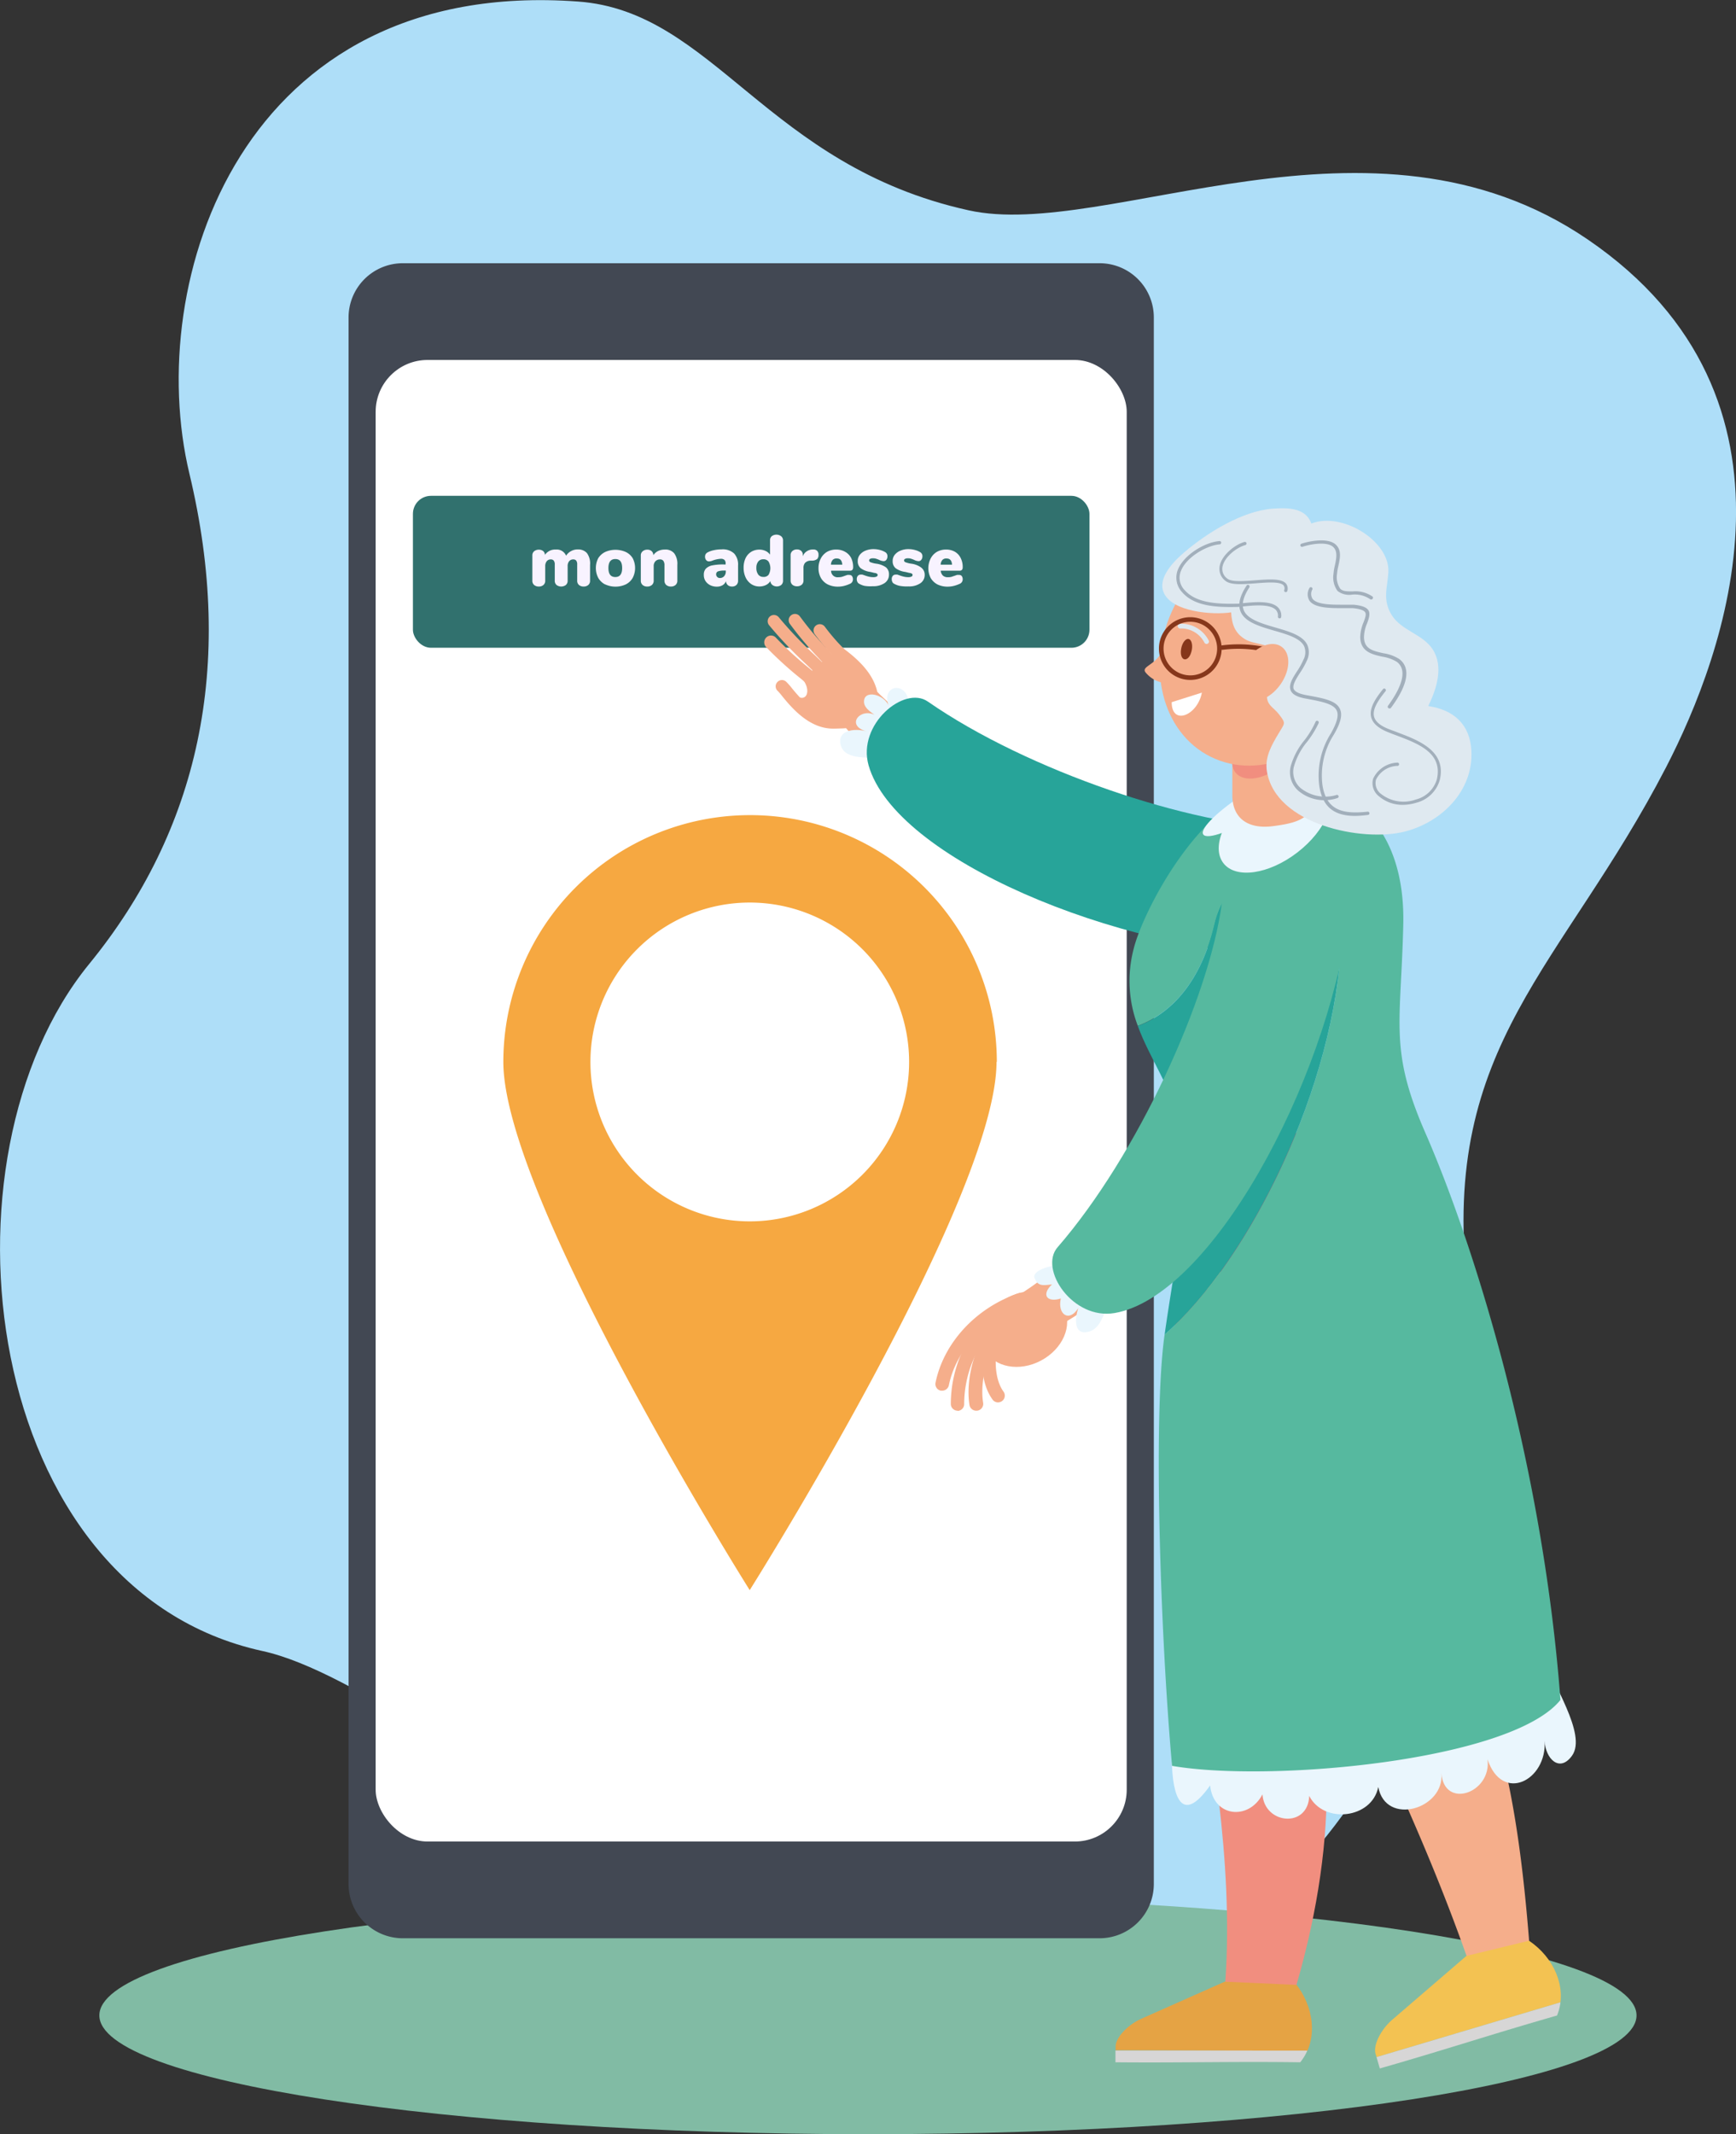 <svg id="Calque_1" data-name="Calque 1" xmlns="http://www.w3.org/2000/svg" viewBox="0 0 281.85 346.38"><rect x="0" y="0" width="281.85" height="346.38" fill="#333333" stroke="none"/><defs><style>.cls-1{fill:#aedef8;}.cls-2{fill:#81bba4;}.cls-3{fill:#424853;}.cls-4{fill:#fff;}.cls-5{fill:#31716e;}.cls-6{fill:#f5ae8b;}.cls-7{fill:#eaf6fd;}.cls-8{fill:#27a499;}.cls-9{fill:#e5a344;}.cls-10{fill:#d7d6d6;}.cls-11{fill:#f18e7f;}.cls-12{fill:#f3c252;}.cls-13{fill:#e51f5c;}.cls-14{fill:#56b99f;}.cls-15{fill:#dfe9f0;}.cls-16{fill:#86371b;}.cls-17{fill:#a2afbb;}.cls-18{fill:#f6a841;}.cls-19{fill:#f8f3ff;}</style></defs><path class="cls-1" d="M409.12,223.84c22.42,5,65.38-19.25,100.52,4.73,37.86,25.83,22.08,67.57,12.73,85.66-16.75,32.38-36.58,45-32.3,83.85,4.89,44.36-11,92.46-50.46,112-48.1,23.76-115.14-45.88-145.14-52.42-45.77-10-53.84-80-28.13-111.49,17.66-21.6,23.79-48.24,16.28-79.59s8.57-80.61,63.09-76.62C367.81,191.55,376.31,216.59,409.12,223.84Z" transform="translate(-251.87 -189.71)"/><path class="cls-2" d="M517.57,516.8c0,10.65-55.86,19.28-124.77,19.28S268,527.45,268,516.8s55.86-19.28,124.77-19.28S517.57,506.15,517.57,516.8Z" transform="translate(-251.87 -189.71)"/><path class="cls-3" d="M65.4,42.72H178.53a8.8,8.8,0,0,1,8.8,8.8V305.76a8.81,8.81,0,0,1-8.81,8.81H65.4a8.81,8.81,0,0,1-8.81-8.81V51.53A8.81,8.81,0,0,1,65.4,42.72Z"/><rect class="cls-4" x="60.99" y="58.42" width="121.94" height="240.45" rx="8.42"/><rect class="cls-5" x="67.04" y="80.47" width="109.84" height="24.66" rx="2.93"/><path class="cls-6" d="M386,302.76a1.12,1.12,0,0,1-1-.25c-1-.92-2.08-1.8-3.1-2.65a60,60,0,0,1-5.66-5.15,1.11,1.11,0,0,1,.06-1.56,1.09,1.09,0,0,1,1.55.06,56,56,0,0,0,5.46,5c1,.86,2.11,1.75,3.16,2.7a1.1,1.1,0,0,1-.49,1.89Z" transform="translate(-251.87 -189.71)"/><path class="cls-6" d="M388.29,299.66a1,1,0,0,1-1-.33c-.84-1-1.72-1.94-2.56-2.87a55,55,0,0,1-4.62-5.5,1,1,0,0,1,.24-1.42,1,1,0,0,1,1.41.24,53.89,53.89,0,0,0,4.47,5.31c.86.94,1.74,1.91,2.61,2.93a1,1,0,0,1-.12,1.43A1,1,0,0,1,388.29,299.66Z" transform="translate(-251.87 -189.71)"/><path class="cls-6" d="M389.78,298.29a1,1,0,0,1-1-.32c-.54-.63-1.09-1.22-1.64-1.81a34.26,34.26,0,0,1-3-3.54,1,1,0,0,1,1.66-1.18,32,32,0,0,0,2.85,3.33c.57.61,1.14,1.22,1.7,1.87a1,1,0,0,1-.1,1.43A.88.88,0,0,1,389.78,298.29Z" transform="translate(-251.87 -189.71)"/><path class="cls-6" d="M387.05,301.05a1,1,0,0,1-1-.28c-1.09-1.14-2.23-2.23-3.32-3.28a65.91,65.91,0,0,1-6-6.32,1,1,0,0,1,1.59-1.27,64.78,64.78,0,0,0,5.83,6.13c1.11,1.06,2.25,2.17,3.37,3.33a1,1,0,0,1,0,1.44A1,1,0,0,1,387.05,301.05Z" transform="translate(-251.87 -189.71)"/><path class="cls-6" d="M388.59,307.79c-4.69,1.07-8.13-3.15-9.73-5.1a8.92,8.92,0,0,0-.71-.83,1,1,0,0,1-.08-1.44,1,1,0,0,1,1.43-.08,10.72,10.72,0,0,1,.94,1.06c2.64,3.24,5.61,5.92,9.45,3.69a1,1,0,0,1,1,1.76A8.37,8.37,0,0,1,388.59,307.79Z" transform="translate(-251.87 -189.71)"/><path class="cls-6" d="M382.16,299.93c1.7,2.1.4,4.46-1.84,1.95l3.45,5.14a11.18,11.18,0,0,0,5.34.88c2.92-.48,5.88-2.6,5.2-5.85s-3.5-5.67-6-7.46Z" transform="translate(-251.87 -189.71)"/><path class="cls-6" d="M456.12,340.4c-28.21.08-53.47-16.79-67.68-33.41l2-9.35c4.66,6.3,14.32,13.32,20.68,17.35,12.46,7.91,28.16,9.8,42.73,8.48Z" transform="translate(-251.87 -189.71)"/><path class="cls-7" d="M399.43,303.71c-.43-3.64-4.66-2.77-3.23.67-.66-2-4.2-2.87-4.05-.67.08,1.07,1.5,1.85,2.43,2.47-2.62-2.2-5.78,1.22-2,2.23-1.94-.56-5-.24-4.16,2.4.73,2.27,4.89,1.9,6.74,1.66Z" transform="translate(-251.87 -189.71)"/><path class="cls-8" d="M402.51,303.57c-3.83-2.67-11.5,3.71-9.62,10.35,4.31,15.17,40.35,30.09,67.87,30.89,13.81.07,13.9-20.65.09-20.71C445.31,323.67,418.78,314.87,402.51,303.57Z" transform="translate(-251.87 -189.71)"/><path class="cls-9" d="M433,521.84c0-1.39,1.82-3.38,4-4.42l16.27-7.23c3.61.05,4-.09,7.6,0,3.71,3.42,4.95,8.51,3.26,12.36L433,522.45C433,522.25,433,522.05,433,521.84Z" transform="translate(-251.87 -189.71)"/><path class="cls-10" d="M464.12,522.51a8.1,8.1,0,0,1-1.15,1.9c-10.58-.15-19.45.1-30,0,0,0,0-.82,0-1.91Z" transform="translate(-251.87 -189.71)"/><path class="cls-11" d="M478,393.14,444.89,387c-9.14,47.75,8.62,84.49,5.92,124.33l11.55.52c7.14-24.63,6.22-45.88-1.06-57.88C468.11,434.78,474.85,412.09,478,393.14Z" transform="translate(-251.87 -189.71)"/><path class="cls-12" d="M475.19,523c-.38-1.33.78-3.75,2.58-5.38L491.28,506c3.46-1,3.8-1.24,7.27-2.23,4.53,2.22,7.18,6.73,6.67,10.91l-29.86,8.89C475.31,523.38,475.25,523.19,475.19,523Z" transform="translate(-251.87 -189.71)"/><path class="cls-10" d="M505.22,514.68a8,8,0,0,1-.56,2.14c-10.18,2.9-18.59,5.69-28.77,8.59l-.53-1.84Z" transform="translate(-251.87 -189.71)"/><path class="cls-13" d="M484.85,389A19.23,19.23,0,0,0,447,396C457.57,397,474.8,393.68,484.85,389Z" transform="translate(-251.87 -189.71)"/><path class="cls-6" d="M485.76,452.77c-.71-17.33.34-34-2.82-50.95.28-.52.53-1.05.76-1.59a19.34,19.34,0,0,0,1.17-11.16s0,0,0-.06c-10.05,4.67-27.28,8-37.82,6.94,0,.16.05.31.07.47.23,1.16,2.93,10.48,3.15,11.27,11.89,42.39,27.16,64,39.7,99.45l10.16-2.46C498.38,482.72,495,463.87,485.76,452.77Z" transform="translate(-251.87 -189.71)"/><path class="cls-7" d="M442.13,475.66c.1,5.16,1.43,10.58,6.21,3.82.51,5.15,6.26,5.74,8.5,1.45.33,4.87,7.4,5.54,7.59.25,2.34,4.58,10.18,3.73,11.21-1.45,1.21,6.43,10.81,3.57,10.25-2.25.42,5.91,8.17,3.27,7.49-2.23,2.39,7.16,9.66,3.42,9.27-3,.13,2.88,2.42,5.21,4.44,2.41,2.54-3.51-3.51-12-4.19-15.49Z" transform="translate(-251.87 -189.71)"/><path class="cls-14" d="M483.26,373.51c-5.9-13.51-3.92-17.65-3.56-33.79.39-17.86-11-24.31-21.27-22.48-11.68,2.07-21.05,20.49-22.51,26.49a20.44,20.44,0,0,0,.68,12.47c5.52-2.08,10.25-7.21,12.46-16.53,3.17-13.44,21.06-11.49,20.58,2.31-.83,23.88-15.06,52.54-28.69,64.32-1.87,13.08-.7,48.68,1.21,70,16,2.76,55.12-.84,63.06-10.7C502.24,426.16,490.78,390.7,483.26,373.51Z" transform="translate(-251.87 -189.71)"/><path class="cls-8" d="M469.64,342c.48-13.8-17.41-15.75-20.58-2.31-2.21,9.32-6.94,14.45-12.46,16.53,1.88,5.16,5.26,9.71,7,16,2.19,8-.44,18.62-2.65,34.08C454.58,394.52,468.81,365.86,469.64,342Z" transform="translate(-251.87 -189.71)"/><path class="cls-6" d="M468.36,345.41c-5.27,27.72-26.63,49.32-45.65,60.12l-8.79-3.77c7.07-3.38,15.8-11.53,21-17C445,374,449.85,359,451.32,344.41Z" transform="translate(-251.87 -189.71)"/><path class="cls-6" d="M404.84,415.41l-.22,0a1.1,1.1,0,0,1-.86-1.3c1.33-6.51,6.63-12.21,13.52-14.52a1.08,1.08,0,0,1,1.39.69,1.1,1.1,0,0,1-.69,1.39c-6.15,2.07-10.89,7.12-12.06,12.88A1.11,1.11,0,0,1,404.84,415.41Z" transform="translate(-251.87 -189.71)"/><path class="cls-6" d="M407.34,418.66a1.1,1.1,0,0,1-1.1-1.07,20.6,20.6,0,0,1,5.93-14.44,1.1,1.1,0,0,1,1.56,0,1.09,1.09,0,0,1,0,1.55,18.39,18.39,0,0,0-5.32,12.85,1.1,1.1,0,0,1-1.06,1.14Z" transform="translate(-251.87 -189.71)"/><path class="cls-6" d="M410.36,418.66a1.11,1.11,0,0,1-1.09-.93c-.71-4.57,1.15-9.68,3-12.66a1.1,1.1,0,0,1,1.88,1.15c-1.62,2.66-3.29,7.18-2.66,11.17a1.11,1.11,0,0,1-.92,1.26Z" transform="translate(-251.87 -189.71)"/><path class="cls-6" d="M413.91,417.31a1.08,1.08,0,0,1-.89-.45c-2.07-2.85-1.93-7.25-1.18-10.14a1.1,1.1,0,1,1,2.13.55c-.68,2.63-.69,6.21.83,8.3a1.1,1.1,0,0,1-.89,1.74Z" transform="translate(-251.87 -189.71)"/><path class="cls-6" d="M424.57,402c1.51,2.81-.13,6.62-3.66,8.51s-7.61,1.13-9.12-1.68.14-6.63,3.67-8.52S423.07,399.16,424.57,402Z" transform="translate(-251.87 -189.71)"/><path class="cls-7" d="M423.8,395c-1.24.07-4.47.87-3.95,2.16s1.25,1.2,2.82,1c.18,0,.17,0,0,0-1.78,1.68-.83,3,1.43,2.29-.59,2.54,1.34,3.95,2.82,1.57-.55,1.78-.71,4.32,1.55,3.86,2.06-.41,2.54-2.9,3.43-4.7Z" transform="translate(-251.87 -189.71)"/><path class="cls-14" d="M423.57,392.14c-3.07,3.53,2.45,11.83,9.26,10.67,15.54-2.65,34.25-36.88,38-64.15,1.55-13.72-19-16-20.59-2.31C448.15,351.75,436.55,377.18,423.57,392.14Z" transform="translate(-251.87 -189.71)"/><path class="cls-7" d="M463.61,314.8c.6.95-2.58,4-7.11,6.89s-8.68,4.39-9.28,3.44,2.58-4,7.11-6.89S463,313.84,463.61,314.8Z" transform="translate(-251.87 -189.71)"/><path class="cls-7" d="M467.23,316.9c2,2.61-.11,7.61-4.74,11.17s-10,4.33-12,1.72.12-7.61,4.74-11.17S465.22,314.29,467.23,316.9Z" transform="translate(-251.87 -189.71)"/><path class="cls-6" d="M458.55,323.79c-4.12.54-6.6-1.34-6.6-5V303.33a6.61,6.61,0,0,1,13.21,0v15.48C465.16,322.45,462.67,323.26,458.55,323.79Z" transform="translate(-251.87 -189.71)"/><path class="cls-11" d="M455.05,308c-2.77,2.3-3.92,5.49-2.56,7.13s4.7,1.09,7.47-1.21,3.91-5.49,2.56-7.13S457.82,305.69,455.05,308Z" transform="translate(-251.87 -189.71)"/><path class="cls-6" d="M442.5,288.16c-4.71,9.49-2.06,20.41,5.93,24.37s18.28-.52,23-10,2.06-20.41-5.93-24.38S447.22,278.66,442.5,288.16Z" transform="translate(-251.87 -189.71)"/><path class="cls-15" d="M447.76,294.22a.4.4,0,0,1-.34-.2,4.22,4.22,0,0,0-3.91-2.31.38.38,0,0,1-.42-.34.38.38,0,0,1,.34-.43,5,5,0,0,1,4.67,2.7.38.38,0,0,1-.15.53A.32.32,0,0,1,447.76,294.22Z" transform="translate(-251.87 -189.71)"/><path class="cls-16" d="M443.66,294.89c-.19.91,0,1.73.52,1.82s1-.57,1.18-1.48-.05-1.73-.52-1.82S443.84,294,443.66,294.89Z" transform="translate(-251.87 -189.71)"/><path class="cls-4" d="M447,302.12c-.7,3.72-4.9,5.42-4.9,1.55Z" transform="translate(-251.87 -189.71)"/><path class="cls-6" d="M441.11,294.11c-1,3.57-4,3.59-3.29,4.68a4.78,4.78,0,0,0,3,1.75Z" transform="translate(-251.87 -189.71)"/><path class="cls-16" d="M445.13,300.06a5.09,5.09,0,1,1,5.08-5.09A5.09,5.09,0,0,1,445.13,300.06Zm0-9.44a4.35,4.35,0,1,0,4.35,4.35A4.36,4.36,0,0,0,445.13,290.62Z" transform="translate(-251.87 -189.71)"/><path class="cls-16" d="M460.18,301.21a.36.36,0,0,1-.2-.06.37.37,0,0,1-.1-.51l.16-.23c.56-.84,1.26-1.89,1-2.82-.32-1.13-1.82-1.64-3.1-1.95a20.31,20.31,0,0,0-7.56-.47.36.36,0,0,1-.42-.3.37.37,0,0,1,.31-.42,21.2,21.2,0,0,1,7.85.47c1.46.37,3.2,1,3.62,2.47.36,1.26-.45,2.46-1.1,3.42l-.15.23A.37.37,0,0,1,460.18,301.21Z" transform="translate(-251.87 -189.71)"/><path class="cls-15" d="M490.76,311.57c-.22-4.32-2.89-6.66-7-7.27,1.34-2.78,2.55-6.42.69-9.24-1.62-2.46-5.06-3-6.62-5.52s-.69-4.45-.55-7c.25-5-7.5-9.82-12.5-7.86-.88-2.38-3.32-2.64-6.26-2.42-4.91.37-10.6,3.86-14.37,7.08-1.58,1.35-4.29,4-3.4,6.41,1.24,3.31,8.11,3.8,11,3.34.12,2,.63,3.45,2.42,4.45,1.44.81,4.57.67,5.28,2.43s-1.49,4.06-1.79,5.68c-.47,2.57.8,2.54,2,4.17,1.05,1.37.75,1.29-.25,3-1.11,1.87-2.2,3.77-1.86,6,1.33,8.78,15.62,11.59,22.39,9.85C486,323.13,491.09,318,490.76,311.57Z" transform="translate(-251.87 -189.71)"/><path class="cls-17" d="M471.94,322.13c-2.87,0-5.29-.94-5.88-4.89a12.82,12.82,0,0,1,1.89-8.51c1-1.76,1.3-2.94.94-3.71-.52-1.1-2.51-1.47-5-1.93-1.4-.25-2.18-.67-2.46-1.31-.39-.89.29-2,1-3.09a12.11,12.11,0,0,0,1.08-1.95,2.57,2.57,0,0,0,.09-2.16c-.64-1.3-2.78-1.92-4.86-2.52-2.37-.69-4.81-1.4-5.48-3.16-.42-1.1-.11-2.46,1-4.15a.26.26,0,0,1,.36-.08.27.27,0,0,1,.09.37c-1,1.54-1.27,2.74-.92,3.67.58,1.51,2.9,2.19,5.14,2.84s4.45,1.29,5.18,2.8a3.06,3.06,0,0,1-.07,2.59,12.81,12.81,0,0,1-1.13,2c-.64,1-1.25,2-1,2.59.2.45.9.79,2.07,1,2.79.51,4.8.87,5.43,2.23.45.95.15,2.24-1,4.2a12.29,12.29,0,0,0-1.83,8.16c.63,4.18,3.39,4.75,7.34,4.32a.27.27,0,0,1,.29.24.27.27,0,0,1-.24.29A20.25,20.25,0,0,1,471.94,322.13Z" transform="translate(-251.87 -189.71)"/><path class="cls-17" d="M467,319.58a6.54,6.54,0,0,1-4.33-1.53,4,4,0,0,1-1.26-3.93,11.53,11.53,0,0,1,2.24-4.27,14.53,14.53,0,0,0,1.81-3,.27.27,0,0,1,.5.21,15.46,15.46,0,0,1-1.88,3.05,10.91,10.91,0,0,0-2.15,4.07,3.48,3.48,0,0,0,1.1,3.43,6.4,6.4,0,0,0,5.83,1.12.26.26,0,1,1,.16.5A6.59,6.59,0,0,1,467,319.58Z" transform="translate(-251.87 -189.71)"/><path class="cls-17" d="M477.44,304.68a.24.24,0,0,1-.16-.05.27.27,0,0,1-.06-.37c1.46-2,3.59-5.51,1.43-7.14a6.4,6.4,0,0,0-2.37-.84c-1.65-.37-3.53-.79-3.57-3.18a6.72,6.72,0,0,1,.55-2.42c.26-.7.47-1.26.25-1.6s-.88-.56-2-.67c-.31,0-.79,0-1.35,0-2,0-4.83.07-5.71-1.24a2,2,0,0,1,0-2,.26.26,0,0,1,.35-.14.26.26,0,0,1,.14.34,1.51,1.51,0,0,0,0,1.48c.72,1.07,3.45,1,5.26,1,.58,0,1.07,0,1.41,0,1.36.13,2.11.41,2.43.91s.1,1.27-.2,2.08a6.08,6.08,0,0,0-.52,2.22c0,2,1.48,2.29,3.16,2.67a6.54,6.54,0,0,1,2.57.94c1.9,1.43,1.44,4.15-1.32,7.88A.25.25,0,0,1,477.44,304.68Z" transform="translate(-251.87 -189.71)"/><path class="cls-17" d="M479.68,320.33a5.85,5.85,0,0,1-3.87-1.34,2.68,2.68,0,0,1-1-2.91,4.55,4.55,0,0,1,3.89-2.6.27.27,0,1,1,0,.53,4,4,0,0,0-3.43,2.24,2.19,2.19,0,0,0,.87,2.35,5.9,5.9,0,0,0,5.59.87,4.76,4.76,0,0,0,3.42-3.27c1-4.29-3-5.79-6.52-7.12-.52-.19-1-.38-1.48-.57-1.54-.64-2.41-1.42-2.66-2.4-.38-1.47.77-3.14,1.93-4.57a.26.26,0,0,1,.38,0,.27.27,0,0,1,0,.37c-1.54,1.89-2.09,3.12-1.84,4.11.21.8,1,1.47,2.35,2,.46.19,1,.37,1.47.56,3.36,1.27,8,3,6.84,7.74a5.31,5.31,0,0,1-3.77,3.66A7.58,7.58,0,0,1,479.68,320.33Z" transform="translate(-251.87 -189.71)"/><path class="cls-17" d="M459.59,290.07h0a.27.27,0,0,1-.24-.28,1.37,1.37,0,0,0-.38-1.14c-1-.94-3.54-.69-5.24-.52-.49.05-.91.09-1.22.09-3.37.07-6.76-.18-8.69-2.37a3.46,3.46,0,0,1-.69-3.74c1-2.4,4.38-4.41,6.76-4.59a.27.27,0,0,1,.05.53c-2.19.17-5.42,2.07-6.31,4.26a2.87,2.87,0,0,0,.59,3.19c1.78,2,5,2.25,8.29,2.19.28,0,.69,0,1.17-.09,1.8-.18,4.52-.45,5.66.67a1.85,1.85,0,0,1,.54,1.56A.26.26,0,0,1,459.59,290.07Z" transform="translate(-251.87 -189.71)"/><path class="cls-17" d="M460.63,285.81h-.07a.26.26,0,0,1-.19-.32.82.82,0,0,0-.1-.77c-.55-.65-2.66-.49-4.52-.34-2.09.16-4.07.31-4.93-.41a2.42,2.42,0,0,1-.91-2.48c.37-1.71,2.44-3.39,4-3.82a.26.26,0,0,1,.33.18.27.27,0,0,1-.19.33c-1.46.39-3.35,1.94-3.68,3.42a1.92,1.92,0,0,0,.74,2c.7.59,2.66.43,4.55.29,2.18-.17,4.24-.33,5,.53a1.31,1.31,0,0,1,.2,1.24A.26.26,0,0,1,460.63,285.81Z" transform="translate(-251.87 -189.71)"/><path class="cls-17" d="M474.46,287a.25.25,0,0,1-.16-.06,4.44,4.44,0,0,0-2.92-.72,3.07,3.07,0,0,1-2.35-.6,3.71,3.71,0,0,1-.66-2.77,8,8,0,0,1,.22-1.35c.24-1.12.49-2.29-.25-3-.95-.93-3.54-.53-5-.05a.27.27,0,0,1-.34-.17.26.26,0,0,1,.17-.33c1.4-.46,4.37-1,5.58.16,1,.93.66,2.29.4,3.5a8.68,8.68,0,0,0-.21,1.26,3.32,3.32,0,0,0,.52,2.38c.42.44,1.13.44,2,.44a4.9,4.9,0,0,1,3.25.84.27.27,0,0,1,0,.37A.25.25,0,0,1,474.46,287Z" transform="translate(-251.87 -189.71)"/><path class="cls-6" d="M454.19,296.87c-1.64,2.31-1.73,5.07-.2,6.16s4.1.1,5.75-2.21,1.73-5.06.2-6.15S455.84,294.56,454.19,296.87Z" transform="translate(-251.87 -189.71)"/><path class="cls-18" d="M413.66,362.06c0,22.13-40.07,85.72-40.07,85.72s-40-63.59-40-85.72a40.06,40.06,0,1,1,80.12,0Z" transform="translate(-251.87 -189.71)"/><path class="cls-4" d="M399.47,362.06a25.87,25.87,0,1,1-25.88-25.87A25.87,25.87,0,0,1,399.47,362.06Z" transform="translate(-251.87 -189.71)"/><path class="cls-19" d="M347.16,279.47a2.87,2.87,0,0,1,.51,1.92v2.54a.89.89,0,0,1-.3.73,1.13,1.13,0,0,1-.74.24,1.16,1.16,0,0,1-.75-.24.89.89,0,0,1-.3-.73v-2.58a1,1,0,0,0-.16-.66.6.6,0,0,0-.49-.19.81.81,0,0,0-.65.29,1.21,1.21,0,0,0-.25.81v2.33a.89.89,0,0,1-.3.73,1.28,1.28,0,0,1-1.49,0,.89.89,0,0,1-.3-.73v-2.58a1,1,0,0,0-.17-.66.59.59,0,0,0-.48-.19.8.8,0,0,0-.65.29,1.26,1.26,0,0,0-.25.81v2.33a.89.89,0,0,1-.3.73,1.12,1.12,0,0,1-.74.24,1.16,1.16,0,0,1-.75-.24.89.89,0,0,1-.3-.73v-4.07a.86.86,0,0,1,.31-.7,1.2,1.2,0,0,1,.75-.24,1.14,1.14,0,0,1,.69.22.82.82,0,0,1,.29.63,2,2,0,0,1,1.76-.87,1.64,1.64,0,0,1,1.68,1,2.16,2.16,0,0,1,.79-.74,2.19,2.19,0,0,1,1.12-.28A1.9,1.9,0,0,1,347.16,279.47Z" transform="translate(-251.87 -189.71)"/><path class="cls-19" d="M350.09,284.55A2.77,2.77,0,0,1,349,283.5a3.48,3.48,0,0,1,0-3.2,2.78,2.78,0,0,1,1.11-1,4.12,4.12,0,0,1,3.37,0,2.66,2.66,0,0,1,1.11,1,3.48,3.48,0,0,1,0,3.2,2.68,2.68,0,0,1-1.11,1.05,4,4,0,0,1-3.36,0Zm2.79-2.65c0-1-.37-1.46-1.11-1.46s-1.12.49-1.12,1.46.37,1.46,1.12,1.46S352.88,282.87,352.88,281.9Z" transform="translate(-251.87 -189.71)"/><path class="cls-19" d="M361.34,279.52a2.88,2.88,0,0,1,.5,1.87v2.54a.91.91,0,0,1-.28.71,1.09,1.09,0,0,1-.76.26,1.12,1.12,0,0,1-.77-.26.94.94,0,0,1-.28-.71v-2.44a1.27,1.27,0,0,0-.18-.76.66.66,0,0,0-.55-.23,1,1,0,0,0-.74.3,1.12,1.12,0,0,0-.28.8v2.33a.91.91,0,0,1-.28.71,1.12,1.12,0,0,1-.77.26,1.09,1.09,0,0,1-.76-.26.91.91,0,0,1-.28-.71v-4.07a.84.84,0,0,1,.29-.67,1.09,1.09,0,0,1,.76-.27,1,1,0,0,1,.72.25.86.86,0,0,1,.26.65,2,2,0,0,1,.79-.69,2.5,2.5,0,0,1,1.07-.23A1.85,1.85,0,0,1,361.34,279.52Z" transform="translate(-251.87 -189.71)"/><path class="cls-19" d="M371.06,279.54a2.65,2.65,0,0,1,.64,1.95v2.45a.93.93,0,0,1-.26.7,1,1,0,0,1-.74.26,1,1,0,0,1-.68-.24.88.88,0,0,1-.28-.63,1.34,1.34,0,0,1-.56.66,1.83,1.83,0,0,1-.93.23,2.38,2.38,0,0,1-1.08-.24,2,2,0,0,1-.76-.67,1.79,1.79,0,0,1-.27-1,1.45,1.45,0,0,1,.32-1,2,2,0,0,1,1-.53,8.71,8.71,0,0,1,1.9-.16h.32v-.15a.78.78,0,0,0-.19-.59.88.88,0,0,0-.63-.18,4.67,4.67,0,0,0-1.41.33,1.54,1.54,0,0,1-.46.09.58.58,0,0,1-.47-.21.83.83,0,0,1-.18-.55.78.78,0,0,1,.11-.43.91.91,0,0,1,.34-.29,3.88,3.88,0,0,1,1-.34,5.85,5.85,0,0,1,1.23-.13A2.7,2.7,0,0,1,371.06,279.54Zm-1.62,3.68a1.11,1.11,0,0,0,.27-.77v-.14h-.19a3.06,3.06,0,0,0-1.07.13.48.48,0,0,0-.31.46.57.57,0,0,0,.17.44.57.57,0,0,0,.44.18A.89.89,0,0,0,369.44,283.22Z" transform="translate(-251.87 -189.71)"/><path class="cls-19" d="M378.7,276.74a.87.87,0,0,1,.3.68v6.51a.91.91,0,0,1-.28.71,1.21,1.21,0,0,1-1.46,0,.92.92,0,0,1-.32-.63,1.69,1.69,0,0,1-.72.65,2.45,2.45,0,0,1-1.05.23,2.35,2.35,0,0,1-1.32-.38,2.64,2.64,0,0,1-.92-1.08,3.64,3.64,0,0,1-.33-1.59,3.58,3.58,0,0,1,.33-1.57,2.48,2.48,0,0,1,.9-1,2.51,2.51,0,0,1,1.34-.36,2.31,2.31,0,0,1,1,.22,1.79,1.79,0,0,1,.72.6v-2.34a.84.84,0,0,1,.28-.66,1.27,1.27,0,0,1,1.51,0ZM376.65,283a2.14,2.14,0,0,0,0-2.15,1,1,0,0,0-.85-.37,1,1,0,0,0-.83.37,1.59,1.59,0,0,0-.3,1,1.78,1.78,0,0,0,.3,1.1,1,1,0,0,0,.83.39A1,1,0,0,0,376.65,283Z" transform="translate(-251.87 -189.71)"/><path class="cls-19" d="M384.53,279.1a.83.83,0,0,1,.23.65.94.94,0,0,1-.21.68,1.36,1.36,0,0,1-.78.27l-.36,0a1.27,1.27,0,0,0-.84.37,1.24,1.24,0,0,0-.25.82v2a.89.89,0,0,1-.3.73,1.16,1.16,0,0,1-.75.24,1.13,1.13,0,0,1-.74-.24.89.89,0,0,1-.3-.73v-4.07a.85.85,0,0,1,.3-.69,1.07,1.07,0,0,1,.72-.25,1,1,0,0,1,.7.24.84.84,0,0,1,.26.66V280a1.56,1.56,0,0,1,.62-.8,1.84,1.84,0,0,1,.9-.31h.16A.83.83,0,0,1,384.53,279.1Z" transform="translate(-251.87 -189.71)"/><path class="cls-19" d="M390.18,283.18a.88.88,0,0,1,.17.55.77.77,0,0,1-.46.72,5.47,5.47,0,0,1-.95.34,4.1,4.1,0,0,1-1,.13,3.71,3.71,0,0,1-1.68-.36,2.68,2.68,0,0,1-1.11-1.05,3.19,3.19,0,0,1-.39-1.6,3.33,3.33,0,0,1,.37-1.56,2.74,2.74,0,0,1,1-1.07,3,3,0,0,1,1.5-.38,2.85,2.85,0,0,1,1.42.35,2.41,2.41,0,0,1,1,1,3.31,3.31,0,0,1,.33,1.52.66.66,0,0,1-.12.42.46.46,0,0,1-.36.14h-3.1a1.05,1.05,0,0,0,1.2,1.06,2.35,2.35,0,0,0,.54-.06c.16-.05.35-.11.55-.19l.35-.12a1.24,1.24,0,0,1,.31,0A.54.54,0,0,1,390.18,283.18Zm-3.11-2.61a1.26,1.26,0,0,0-.29.78h1.84c-.05-.69-.34-1-.89-1A.87.87,0,0,0,387.07,280.57Z" transform="translate(-251.87 -189.71)"/><path class="cls-19" d="M392.28,284.8a3,3,0,0,1-.95-.37.57.57,0,0,1-.26-.29.92.92,0,0,1-.1-.44.84.84,0,0,1,.17-.53.57.57,0,0,1,.43-.2,1.15,1.15,0,0,1,.33,0l.38.13a5.18,5.18,0,0,0,.66.2,3,3,0,0,0,.74.08,1.15,1.15,0,0,0,.5-.09.29.29,0,0,0,.18-.26.25.25,0,0,0-.09-.2,1.11,1.11,0,0,0-.33-.13c-.17,0-.45-.11-.84-.18a3.3,3.3,0,0,1-1.51-.61,1.44,1.44,0,0,1-.46-1.15,1.56,1.56,0,0,1,.33-1,2.22,2.22,0,0,1,.92-.68,3.34,3.34,0,0,1,1.32-.25,3.93,3.93,0,0,1,1,.13,3.39,3.39,0,0,1,.89.36.74.74,0,0,1,.36.69.92.92,0,0,1-.17.55.54.54,0,0,1-.44.22,1.83,1.83,0,0,1-.73-.2,4.1,4.1,0,0,0-.5-.19,1.53,1.53,0,0,0-.51-.07,1,1,0,0,0-.46.09.27.27,0,0,0-.16.25.32.32,0,0,0,.23.3,4.19,4.19,0,0,0,.91.23,3.48,3.48,0,0,1,1.61.61,1.47,1.47,0,0,1,.47,1.17,1.62,1.62,0,0,1-.71,1.37,3.23,3.23,0,0,1-1.91.51A6.23,6.23,0,0,1,392.28,284.8Z" transform="translate(-251.87 -189.71)"/><path class="cls-19" d="M398,284.8a3,3,0,0,1-1-.37.57.57,0,0,1-.26-.29,1,1,0,0,1-.09-.44.79.79,0,0,1,.17-.53.54.54,0,0,1,.43-.2,1.24,1.24,0,0,1,.33,0l.37.13a4.83,4.83,0,0,0,.67.2,2.89,2.89,0,0,0,.73.08,1.15,1.15,0,0,0,.5-.09.29.29,0,0,0,.18-.26.28.28,0,0,0-.08-.2,1.2,1.2,0,0,0-.34-.13c-.16,0-.44-.11-.84-.18a3.35,3.35,0,0,1-1.51-.61,1.44,1.44,0,0,1-.46-1.15,1.56,1.56,0,0,1,.33-1,2.25,2.25,0,0,1,.93-.68,3.26,3.26,0,0,1,1.31-.25,3.88,3.88,0,0,1,1,.13,3.25,3.25,0,0,1,.89.36.74.74,0,0,1,.37.69.87.87,0,0,1-.18.55.53.53,0,0,1-.44.22,1.79,1.79,0,0,1-.72-.2,4.83,4.83,0,0,0-.5-.19,1.64,1.64,0,0,0-.52-.07.92.92,0,0,0-.45.09.28.28,0,0,0-.17.25.33.33,0,0,0,.23.3,4.36,4.36,0,0,0,.91.23,3.48,3.48,0,0,1,1.61.61A1.44,1.44,0,0,1,402,283a1.59,1.59,0,0,1-.71,1.37,3.2,3.2,0,0,1-1.91.51A6.29,6.29,0,0,1,398,284.8Z" transform="translate(-251.87 -189.71)"/><path class="cls-19" d="M408,283.18a.88.88,0,0,1,.17.55.78.78,0,0,1-.46.72,5.47,5.47,0,0,1-.95.34,4.16,4.16,0,0,1-1,.13,3.73,3.73,0,0,1-1.69-.36,2.72,2.72,0,0,1-1.1-1.05,3.48,3.48,0,0,1,0-3.16,2.68,2.68,0,0,1,1-1.07,3,3,0,0,1,1.5-.38,2.85,2.85,0,0,1,1.42.35,2.39,2.39,0,0,1,.94,1,3.19,3.19,0,0,1,.34,1.52.66.66,0,0,1-.12.42.49.49,0,0,1-.36.14H404.6a1.28,1.28,0,0,0,.37.81,1.19,1.19,0,0,0,.83.25,2.23,2.23,0,0,0,.54-.06l.56-.19.34-.12a1.32,1.32,0,0,1,.31,0A.55.55,0,0,1,408,283.18Zm-3.11-2.61a1.26,1.26,0,0,0-.3.78h1.85c-.05-.69-.35-1-.9-1A.86.86,0,0,0,404.89,280.57Z" transform="translate(-251.87 -189.71)"/></svg>